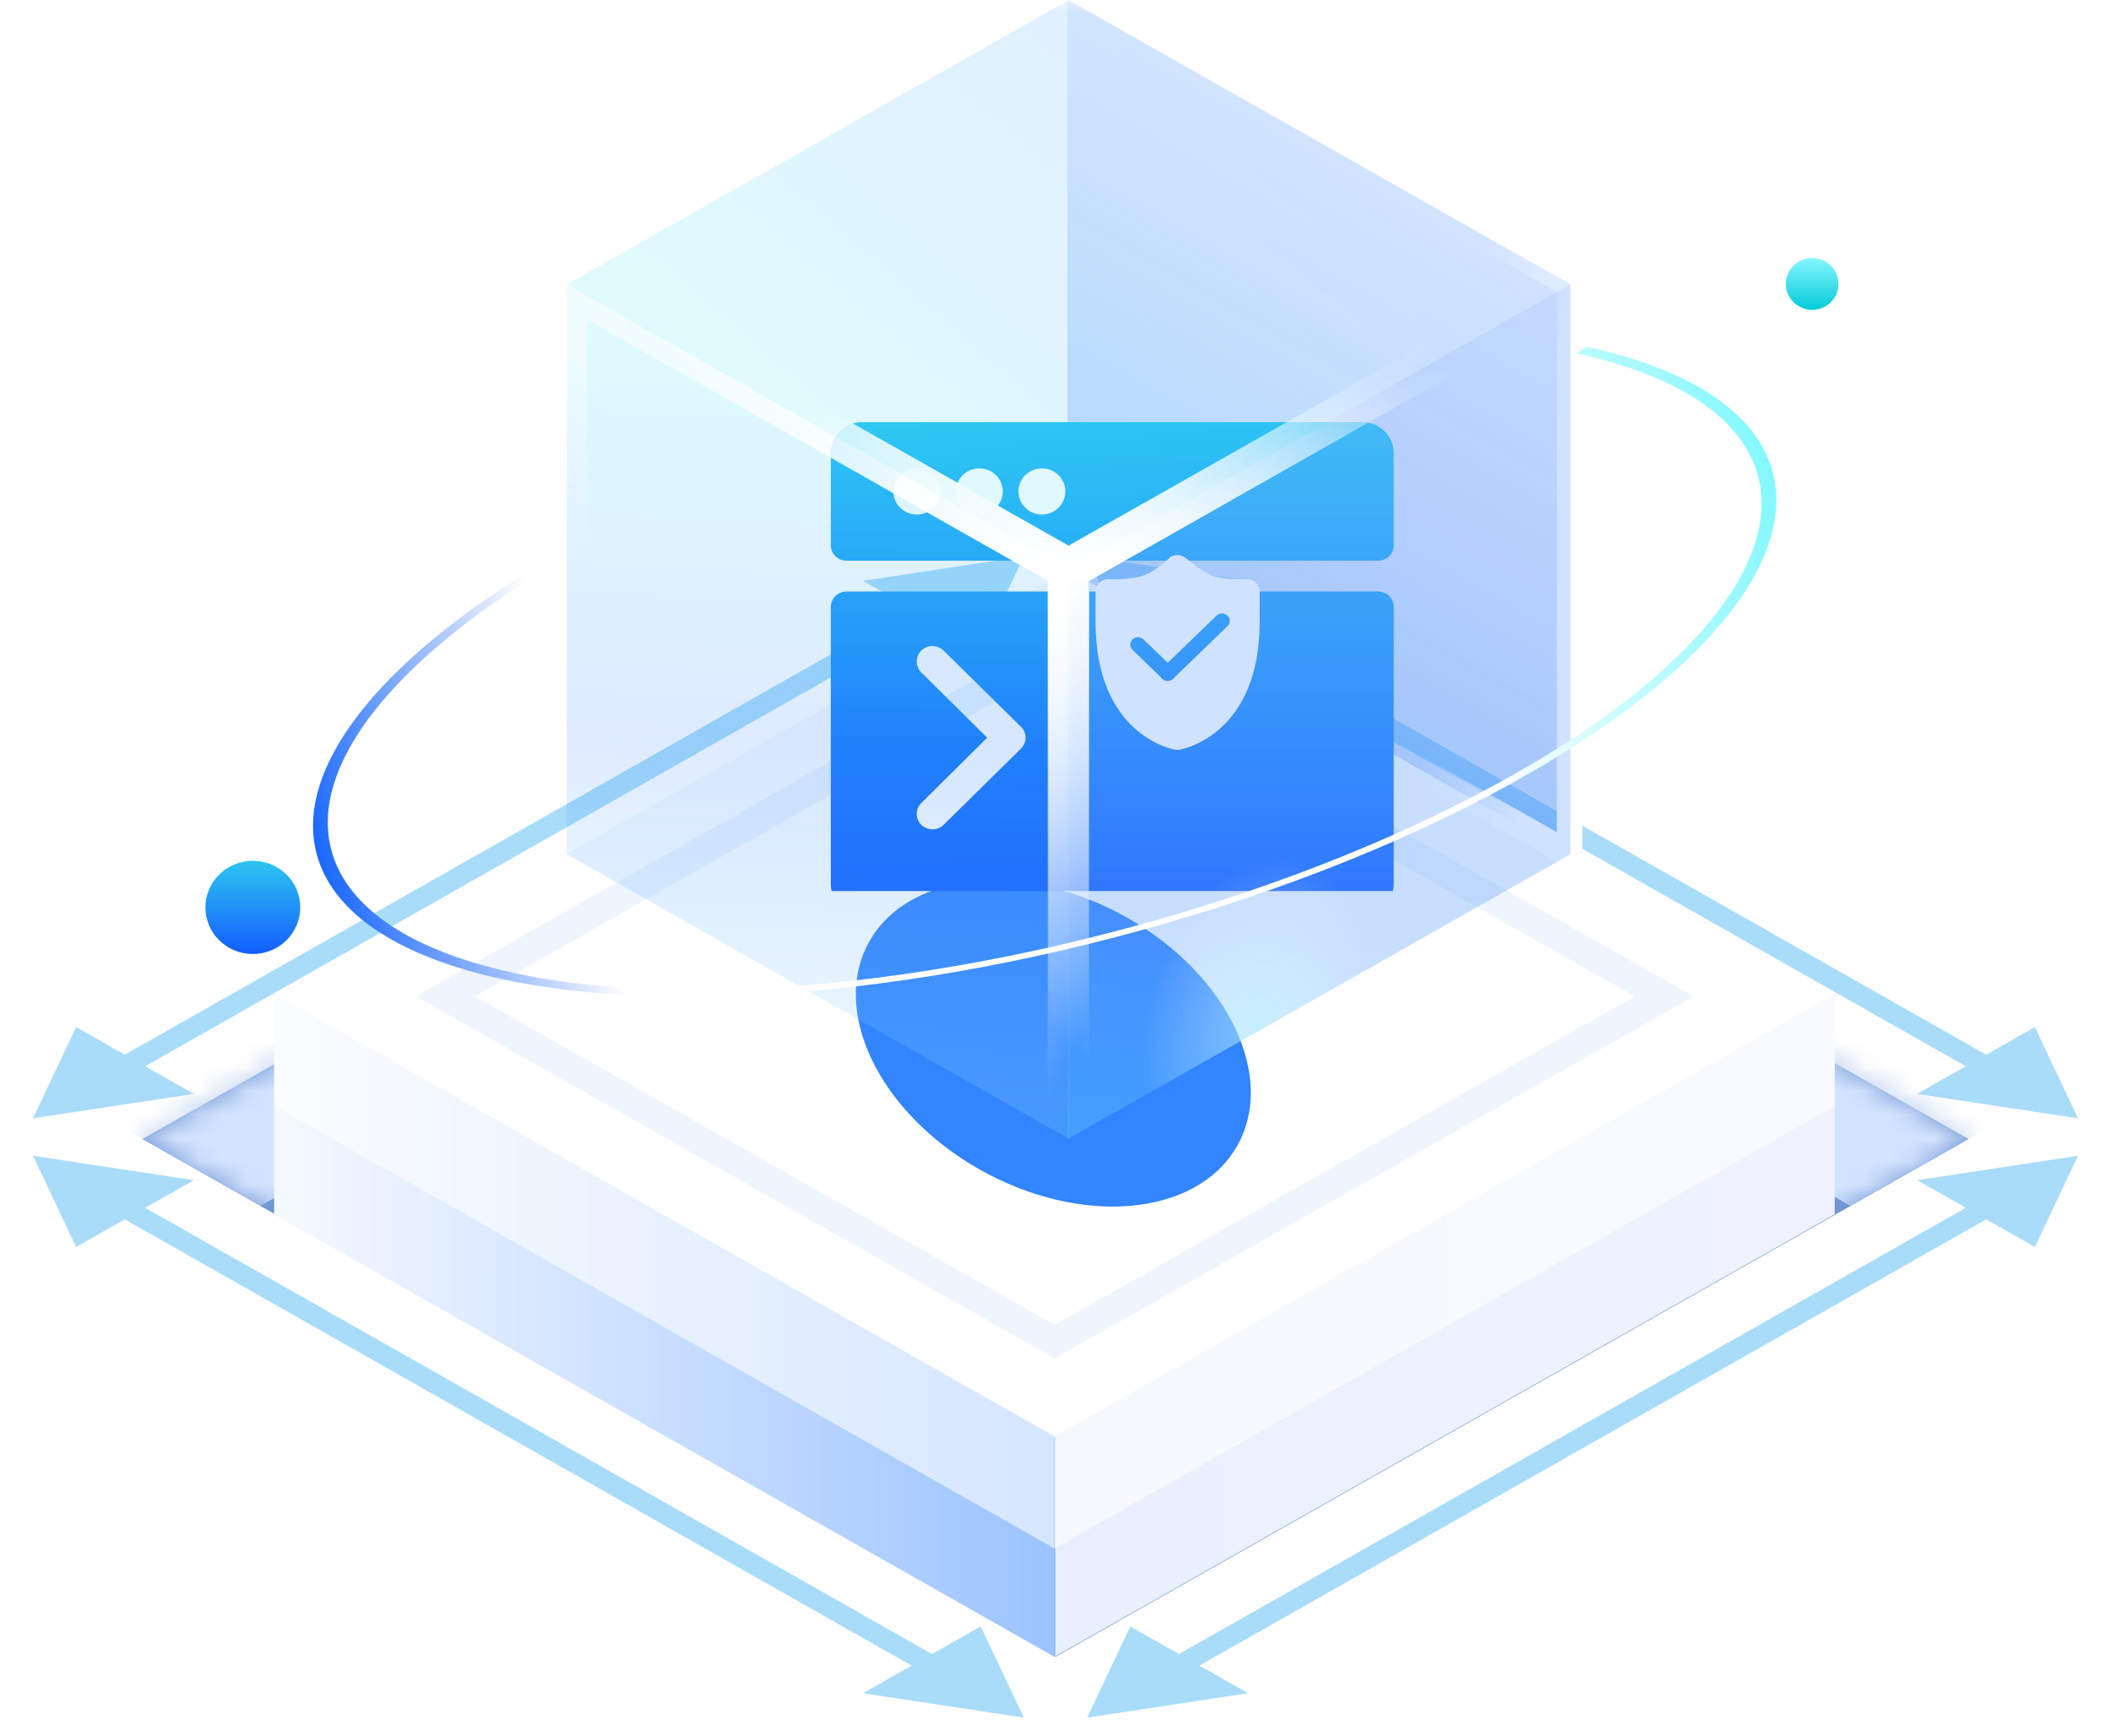 <svg width="90" height="74" viewBox="0 0 90 74" fill="none" xmlns="http://www.w3.org/2000/svg">
<mask id="mask0_393_2193" style="mask-type:alpha" maskUnits="userSpaceOnUse" x="0" y="0" width="90" height="74">
<rect width="90" height="74" fill="#D9D9D9"/>
</mask>
<g mask="url(#mask0_393_2193)">
<mask id="path-2-inside-1_393_2193" fill="white">
<path d="M45 26.488L83.921 48.562L45 70.636L6.079 48.562L45 26.488Z"/>
</mask>
<path d="M45 26.488L83.921 48.562L45 70.636L6.079 48.562L45 26.488Z" fill="#9FADCC"/>
<path d="M45 26.488L48.77 24.351L45 22.213L41.23 24.351L45 26.488ZM41.23 28.626L80.151 50.7L87.69 46.424L48.77 24.351L41.23 28.626ZM9.849 50.7L48.77 28.626L41.23 24.351L2.31 46.424L9.849 50.7Z" fill="#CAD4E8" mask="url(#path-2-inside-1_393_2193)"/>
<mask id="path-4-inside-2_393_2193" fill="white">
<path d="M45 26.488L83.921 48.562L45 70.636L6.079 48.562L45 26.488Z"/>
</mask>
<path d="M45 26.488L83.921 48.562L45 70.636L6.079 48.562L45 26.488Z" fill="#7197D6"/>
<path d="M45 26.488L50.026 23.638L45 20.787L39.974 23.638L45 26.488ZM39.974 29.339L78.895 51.413L88.947 45.712L50.026 23.638L39.974 29.339ZM11.105 51.413L50.026 29.339L39.974 23.638L1.053 45.712L11.105 51.413Z" fill="#D4E4FE" mask="url(#path-4-inside-2_393_2193)"/>
<path d="M44.965 23.619L78.242 42.492L44.965 61.365L11.688 42.492L44.965 23.619Z" fill="white"/>
<rect width="31.304" height="31.304" transform="matrix(0.87 0.493 -0.87 0.493 44.965 27.049)" fill="white"/>
<rect y="0.713" width="29.86" height="29.86" transform="matrix(0.87 0.493 -0.87 0.493 45.585 27.41)" stroke="#CFE2FF" stroke-opacity="0.35" stroke-width="1.445"/>
<g filter="url(#filter0_f_393_2193)">
<ellipse rx="8.97" ry="6.221" transform="matrix(0.87 0.493 -0.507 0.862 44.907 44.492)" fill="#3284FF"/>
</g>
<path d="M11.688 47.005L44.955 65.872V70.64L11.688 51.773L11.688 47.005Z" fill="url(#paint0_linear_393_2193)"/>
<path d="M78.221 47.005L44.955 65.872V70.64L78.221 51.773V47.005Z" fill="url(#paint1_linear_393_2193)"/>
<path d="M11.688 42.385L44.955 61.252V66.021L11.688 47.154L11.688 42.385Z" fill="url(#paint2_linear_393_2193)"/>
<path d="M11.688 42.385L44.955 61.252V66.021L11.688 47.154L11.688 42.385Z" fill="white" fill-opacity="0.58"/>
<path d="M78.221 42.385L44.955 61.252V66.021L78.221 47.154V42.385Z" fill="url(#paint3_linear_393_2193)"/>
<path d="M78.221 42.385L44.955 61.252V66.021L78.221 47.154V42.385Z" fill="white" fill-opacity="0.58"/>
<path d="M46.35 23.722L48.188 27.613L53.21 24.765L46.35 23.722ZM88.594 47.681L86.756 43.791L81.734 46.639L88.594 47.681ZM88.594 49.276L81.734 50.318L86.756 53.166L88.594 49.276ZM46.35 73.234L53.21 72.192L48.188 69.344L46.35 73.234ZM43.65 73.234L41.812 69.344L36.79 72.192L43.65 73.234ZM1.406 49.276L3.244 53.166L8.266 50.318L1.406 49.276ZM1.406 47.681L8.266 46.639L3.244 43.791L1.406 47.681ZM43.65 23.722L36.79 24.765L41.812 27.613L43.65 23.722ZM49.829 26.189L84.245 45.708L85.115 45.215L50.699 25.696L49.829 26.189ZM84.245 51.249L49.829 70.768L50.699 71.261L85.115 51.742L84.245 51.249ZM40.171 70.768L5.755 51.249L4.885 51.742L39.301 71.261L40.171 70.768ZM5.755 45.708L40.171 26.189L39.301 25.696L4.885 45.215L5.755 45.708Z" fill="#29A9F0" fill-opacity="0.4"/>
<g filter="url(#filter1_i_393_2193)">
<rect width="24.61" height="24.61" transform="matrix(0.87 0.493 -0.87 0.493 45.567 24.281)" fill="#3284FF" fill-opacity="0.05"/>
</g>
<g filter="url(#filter2_bii_393_2193)">
<rect width="24.61" height="24.281" transform="matrix(0.87 0.493 -2.24268e-08 1 45.508 0)" fill="url(#paint4_linear_393_2193)" fill-opacity="0.25"/>
<rect width="24.61" height="24.281" transform="matrix(0.87 0.493 -2.24268e-08 1 45.508 0)" stroke="url(#paint5_linear_393_2193)" stroke-width="1.251" stroke-linejoin="bevel"/>
</g>
<g clip-path="url(#clip0_393_2193)">
<g filter="url(#filter3_bd_393_2193)">
<path fill-rule="evenodd" clip-rule="evenodd" d="M34.087 21.219H56.754C56.93 21.219 57.1 21.288 57.225 21.411C57.35 21.534 57.42 21.701 57.42 21.875V33.688C57.42 34.036 57.28 34.369 57.03 34.616C56.78 34.862 56.441 35 56.087 35H34.754C34.4 35 34.061 34.862 33.811 34.616C33.561 34.369 33.42 34.036 33.42 33.688V21.875C33.42 21.701 33.49 21.534 33.615 21.411C33.74 21.288 33.91 21.219 34.087 21.219ZM38.227 31.168L41.527 27.919C41.589 27.858 41.639 27.785 41.673 27.706C41.707 27.625 41.724 27.54 41.724 27.453C41.724 27.366 41.707 27.281 41.673 27.201C41.639 27.121 41.589 27.048 41.527 26.987L38.227 23.739C38.165 23.678 38.091 23.629 38.01 23.596C37.928 23.563 37.841 23.546 37.754 23.546C37.576 23.546 37.406 23.615 37.28 23.739C37.218 23.8 37.169 23.873 37.135 23.953C37.101 24.032 37.084 24.118 37.084 24.205C37.084 24.291 37.101 24.377 37.135 24.457C37.169 24.537 37.218 24.609 37.28 24.671L40.087 27.453L37.28 30.236C37.155 30.359 37.084 30.527 37.084 30.702C37.084 30.876 37.155 31.044 37.28 31.168C37.406 31.291 37.576 31.36 37.754 31.36C37.931 31.36 38.101 31.291 38.227 31.168ZM34.754 14H56.087C56.441 14 56.78 14.138 57.03 14.384C57.28 14.631 57.42 14.964 57.42 15.312V19.25C57.42 19.424 57.35 19.591 57.225 19.714C57.1 19.837 56.93 19.906 56.754 19.906H34.087C33.91 19.906 33.74 19.837 33.615 19.714C33.49 19.591 33.42 19.424 33.42 19.25V15.312C33.42 14.964 33.561 14.631 33.811 14.384C34.061 14.138 34.4 14 34.754 14ZM36.531 17.772C36.696 17.88 36.889 17.938 37.087 17.938C37.352 17.938 37.606 17.834 37.794 17.649C37.981 17.465 38.087 17.214 38.087 16.953C38.087 16.758 38.028 16.568 37.918 16.406C37.808 16.244 37.652 16.118 37.469 16.044C37.287 15.969 37.086 15.95 36.892 15.988C36.698 16.026 36.52 16.119 36.38 16.257C36.24 16.395 36.145 16.57 36.106 16.761C36.068 16.952 36.087 17.15 36.163 17.33C36.239 17.51 36.367 17.663 36.531 17.772ZM39.198 17.772C39.362 17.88 39.556 17.938 39.754 17.938C40.019 17.938 40.273 17.834 40.461 17.649C40.648 17.465 40.754 17.214 40.754 16.953C40.754 16.758 40.695 16.568 40.585 16.406C40.475 16.244 40.319 16.118 40.136 16.044C39.953 15.969 39.752 15.95 39.558 15.988C39.364 16.026 39.186 16.119 39.046 16.257C38.907 16.395 38.811 16.57 38.773 16.761C38.734 16.952 38.754 17.15 38.83 17.33C38.905 17.51 39.033 17.663 39.198 17.772ZM41.865 17.772C42.029 17.88 42.222 17.938 42.42 17.938C42.685 17.938 42.94 17.834 43.127 17.649C43.315 17.465 43.42 17.214 43.42 16.953C43.42 16.758 43.361 16.568 43.252 16.406C43.142 16.244 42.986 16.118 42.803 16.044C42.62 15.969 42.419 15.95 42.225 15.988C42.031 16.026 41.853 16.119 41.713 16.257C41.573 16.395 41.478 16.57 41.439 16.761C41.401 16.952 41.421 17.15 41.496 17.33C41.572 17.51 41.7 17.663 41.865 17.772Z" fill="url(#paint6_linear_393_2193)"/>
</g>
<path d="M53.539 24.835C53.437 24.74 53.303 24.693 53.17 24.693C53.154 24.693 53.146 24.693 53.131 24.693C53.123 24.693 53.036 24.701 52.903 24.701C52.675 24.701 52.243 24.685 51.827 24.583C51.293 24.458 50.673 23.869 50.492 23.751C50.406 23.696 50.296 23.664 50.193 23.664C50.092 23.664 49.989 23.696 49.895 23.751C49.872 23.767 49.228 24.434 48.6 24.583C48.183 24.685 47.736 24.701 47.516 24.701C47.375 24.701 47.288 24.693 47.281 24.693C47.273 24.693 47.257 24.693 47.249 24.693C47.108 24.693 46.982 24.74 46.88 24.835C46.77 24.929 46.708 25.07 46.708 25.212V26.515C46.708 31.321 49.966 31.941 50.1 31.964C50.131 31.972 50.163 31.972 50.194 31.972C50.225 31.972 50.257 31.972 50.288 31.964C50.429 31.941 53.704 31.32 53.704 26.515V25.212C53.704 25.07 53.641 24.929 53.539 24.835ZM52.33 26.696L50.076 28.878C50.06 28.902 50.044 28.926 50.021 28.942C49.958 29.004 49.872 29.036 49.785 29.036C49.699 29.036 49.612 29.004 49.542 28.942C49.526 28.926 49.503 28.902 49.495 28.878L48.286 27.708C48.16 27.583 48.16 27.387 48.286 27.261C48.411 27.135 48.623 27.135 48.749 27.261L49.785 28.258L51.866 26.248C52 26.122 52.204 26.122 52.329 26.248C52.463 26.366 52.463 26.57 52.33 26.696Z" fill="white"/>
</g>
<g filter="url(#filter4_b_393_2193)">
<rect width="24.61" height="24.281" transform="matrix(0.87 0.493 -2.24268e-08 1 24.161 12.141)" fill="url(#paint7_linear_393_2193)" fill-opacity="0.16"/>
<rect width="24.61" height="24.281" transform="matrix(0.87 0.493 -2.24268e-08 1 24.161 12.141)" stroke="url(#paint8_linear_393_2193)" stroke-width="2" stroke-linejoin="bevel"/>
</g>
<g filter="url(#filter5_b_393_2193)">
<rect width="24.61" height="24.281" transform="matrix(-0.87 0.493 2.24268e-08 1 66.948 12.141)" fill="url(#paint9_linear_393_2193)" fill-opacity="0.26"/>
<rect width="24.61" height="24.281" transform="matrix(-0.87 0.493 2.24268e-08 1 66.948 12.141)" fill="url(#paint10_radial_393_2193)" fill-opacity="0.5"/>
<rect width="24.61" height="24.281" transform="matrix(-0.87 0.493 2.24268e-08 1 66.948 12.141)" stroke="url(#paint11_linear_393_2193)" stroke-width="2" stroke-linejoin="bevel"/>
</g>
<g filter="url(#filter6_b_393_2193)">
<rect width="24.61" height="24.61" transform="matrix(0.87 0.493 -0.87 0.493 45.568 0)" fill="url(#paint12_linear_393_2193)" fill-opacity="0.15"/>
<rect width="24.61" height="24.61" transform="matrix(0.87 0.493 -0.87 0.493 45.568 0)" stroke="url(#paint13_linear_393_2193)" stroke-width="2" stroke-linejoin="bevel"/>
</g>
<path d="M67.659 14.791C71.8 15.69 74.492 17.359 75.395 19.588C76.297 21.817 75.37 24.504 72.73 27.311C70.09 30.118 65.856 32.918 60.563 35.358C55.271 37.797 49.157 39.765 42.995 41.015C36.834 42.264 30.901 42.737 25.947 42.376C20.993 42.014 17.241 40.833 15.165 38.982C13.089 37.131 12.783 34.694 14.284 31.978C15.785 29.262 19.027 26.389 23.6 23.723L24.022 23.815C19.541 26.427 16.365 29.242 14.894 31.903C13.422 34.564 13.723 36.953 15.757 38.766C17.791 40.58 21.468 41.737 26.322 42.091C31.175 42.446 36.989 41.982 43.026 40.758C49.064 39.534 55.054 37.605 60.24 35.215C65.427 32.825 69.575 30.081 72.162 27.331C74.749 24.58 75.657 21.947 74.773 19.763C73.888 17.579 71.25 15.944 67.192 15.062L67.659 14.791Z" fill="url(#paint14_linear_393_2193)"/>
<g filter="url(#filter7_bd_393_2193)">
<ellipse cx="8.779" cy="34.688" rx="2.022" ry="1.987" fill="url(#paint15_linear_393_2193)"/>
</g>
<ellipse cx="77.259" cy="12.106" rx="1.124" ry="1.104" fill="url(#paint16_linear_393_2193)"/>
</g>
<defs>
<filter id="filter0_f_393_2193" x="-19.125" y="-18.076" width="128.064" height="125.136" filterUnits="userSpaceOnUse" color-interpolation-filters="sRGB">
<feFlood flood-opacity="0" result="BackgroundImageFix"/>
<feBlend mode="normal" in="SourceGraphic" in2="BackgroundImageFix" result="shape"/>
<feGaussianBlur stdDeviation="27.807" result="effect1_foregroundBlur_393_2193"/>
</filter>
<filter id="filter1_i_393_2193" x="24.161" y="24.281" width="42.813" height="24.281" filterUnits="userSpaceOnUse" color-interpolation-filters="sRGB">
<feFlood flood-opacity="0" result="BackgroundImageFix"/>
<feBlend mode="normal" in="SourceGraphic" in2="BackgroundImageFix" result="shape"/>
<feColorMatrix in="SourceAlpha" type="matrix" values="0 0 0 0 0 0 0 0 0 0 0 0 0 0 0 0 0 0 127 0" result="hardAlpha"/>
<feOffset/>
<feGaussianBlur stdDeviation="3.44"/>
<feComposite in2="hardAlpha" operator="arithmetic" k2="-1" k3="1"/>
<feColorMatrix type="matrix" values="0 0 0 0 1 0 0 0 0 1 0 0 0 0 1 0 0 0 1 0"/>
<feBlend mode="normal" in2="shape" result="effect1_innerShadow_393_2193"/>
</filter>
<filter id="filter2_bii_393_2193" x="40.631" y="-4.959" width="31.162" height="46.34" filterUnits="userSpaceOnUse" color-interpolation-filters="sRGB">
<feFlood flood-opacity="0" result="BackgroundImageFix"/>
<feGaussianBlur in="BackgroundImageFix" stdDeviation="2.167"/>
<feComposite in2="SourceAlpha" operator="in" result="effect1_backgroundBlur_393_2193"/>
<feBlend mode="normal" in="SourceGraphic" in2="effect1_backgroundBlur_393_2193" result="shape"/>
<feColorMatrix in="SourceAlpha" type="matrix" values="0 0 0 0 0 0 0 0 0 0 0 0 0 0 0 0 0 0 127 0" result="hardAlpha"/>
<feOffset/>
<feGaussianBlur stdDeviation="4.334"/>
<feComposite in2="hardAlpha" operator="arithmetic" k2="-1" k3="1"/>
<feColorMatrix type="matrix" values="0 0 0 0 1 0 0 0 0 1 0 0 0 0 1 0 0 0 1 0"/>
<feBlend mode="normal" in2="shape" result="effect2_innerShadow_393_2193"/>
<feColorMatrix in="SourceAlpha" type="matrix" values="0 0 0 0 0 0 0 0 0 0 0 0 0 0 0 0 0 0 127 0" result="hardAlpha"/>
<feOffset/>
<feGaussianBlur stdDeviation="4.334"/>
<feComposite in2="hardAlpha" operator="arithmetic" k2="-1" k3="1"/>
<feColorMatrix type="matrix" values="0 0 0 0 1 0 0 0 0 1 0 0 0 0 1 0 0 0 1 0"/>
<feBlend mode="normal" in2="effect2_innerShadow_393_2193" result="effect3_innerShadow_393_2193"/>
</filter>
<filter id="filter3_bd_393_2193" x="29.42" y="10" width="34" height="33" filterUnits="userSpaceOnUse" color-interpolation-filters="sRGB">
<feFlood flood-opacity="0" result="BackgroundImageFix"/>
<feGaussianBlur in="BackgroundImageFix" stdDeviation="2"/>
<feComposite in2="SourceAlpha" operator="in" result="effect1_backgroundBlur_393_2193"/>
<feColorMatrix in="SourceAlpha" type="matrix" values="0 0 0 0 0 0 0 0 0 0 0 0 0 0 0 0 0 0 127 0" result="hardAlpha"/>
<feOffset dx="2" dy="4"/>
<feGaussianBlur stdDeviation="2"/>
<feComposite in2="hardAlpha" operator="out"/>
<feColorMatrix type="matrix" values="0 0 0 0 1 0 0 0 0 1 0 0 0 0 1 0 0 0 0.25 0"/>
<feBlend mode="normal" in2="effect1_backgroundBlur_393_2193" result="effect2_dropShadow_393_2193"/>
<feBlend mode="normal" in="SourceGraphic" in2="effect2_dropShadow_393_2193" result="shape"/>
</filter>
<filter id="filter4_b_393_2193" x="21.291" y="9.141" width="27.146" height="42.422" filterUnits="userSpaceOnUse" color-interpolation-filters="sRGB">
<feFlood flood-opacity="0" result="BackgroundImageFix"/>
<feGaussianBlur in="BackgroundImageFix" stdDeviation="1"/>
<feComposite in2="SourceAlpha" operator="in" result="effect1_backgroundBlur_393_2193"/>
<feBlend mode="normal" in="SourceGraphic" in2="effect1_backgroundBlur_393_2193" result="shape"/>
</filter>
<filter id="filter5_b_393_2193" x="42.672" y="9.141" width="27.146" height="42.422" filterUnits="userSpaceOnUse" color-interpolation-filters="sRGB">
<feFlood flood-opacity="0" result="BackgroundImageFix"/>
<feGaussianBlur in="BackgroundImageFix" stdDeviation="1"/>
<feComposite in2="SourceAlpha" operator="in" result="effect1_backgroundBlur_393_2193"/>
<feBlend mode="normal" in="SourceGraphic" in2="effect1_backgroundBlur_393_2193" result="shape"/>
</filter>
<filter id="filter6_b_393_2193" x="21.291" y="-2.493" width="48.553" height="29.268" filterUnits="userSpaceOnUse" color-interpolation-filters="sRGB">
<feFlood flood-opacity="0" result="BackgroundImageFix"/>
<feGaussianBlur in="BackgroundImageFix" stdDeviation="1"/>
<feComposite in2="SourceAlpha" operator="in" result="effect1_backgroundBlur_393_2193"/>
<feBlend mode="normal" in="SourceGraphic" in2="effect1_backgroundBlur_393_2193" result="shape"/>
</filter>
<filter id="filter7_bd_393_2193" x="2.757" y="28.701" width="14.045" height="15.973" filterUnits="userSpaceOnUse" color-interpolation-filters="sRGB">
<feFlood flood-opacity="0" result="BackgroundImageFix"/>
<feGaussianBlur in="BackgroundImageFix" stdDeviation="2"/>
<feComposite in2="SourceAlpha" operator="in" result="effect1_backgroundBlur_393_2193"/>
<feColorMatrix in="SourceAlpha" type="matrix" values="0 0 0 0 0 0 0 0 0 0 0 0 0 0 0 0 0 0 127 0" result="hardAlpha"/>
<feOffset dx="2" dy="4"/>
<feGaussianBlur stdDeviation="2"/>
<feComposite in2="hardAlpha" operator="out"/>
<feColorMatrix type="matrix" values="0 0 0 0 1 0 0 0 0 1 0 0 0 0 1 0 0 0 0.25 0"/>
<feBlend mode="normal" in2="effect1_backgroundBlur_393_2193" result="effect2_dropShadow_393_2193"/>
<feBlend mode="normal" in="SourceGraphic" in2="effect2_dropShadow_393_2193" result="shape"/>
</filter>
<linearGradient id="paint0_linear_393_2193" x1="12.484" y1="58.716" x2="78.213" y2="58.758" gradientUnits="userSpaceOnUse">
<stop stop-color="#F4F8FF"/>
<stop offset="0.495" stop-color="#9BC3FF"/>
<stop offset="0.495" stop-color="#E8F0FF"/>
<stop offset="1" stop-color="#EFF3FF"/>
</linearGradient>
<linearGradient id="paint1_linear_393_2193" x1="12.484" y1="58.716" x2="78.213" y2="58.758" gradientUnits="userSpaceOnUse">
<stop stop-color="#F4F8FF"/>
<stop offset="0.495" stop-color="#9BC3FF"/>
<stop offset="0.495" stop-color="#E8F0FF"/>
<stop offset="1" stop-color="#EFF3FF"/>
</linearGradient>
<linearGradient id="paint2_linear_393_2193" x1="12.484" y1="54.097" x2="78.213" y2="54.139" gradientUnits="userSpaceOnUse">
<stop stop-color="#F4F8FF"/>
<stop offset="0.495" stop-color="#9BC3FF"/>
<stop offset="0.495" stop-color="#E8F0FF"/>
<stop offset="1" stop-color="#EFF3FF"/>
</linearGradient>
<linearGradient id="paint3_linear_393_2193" x1="12.484" y1="54.097" x2="78.213" y2="54.139" gradientUnits="userSpaceOnUse">
<stop stop-color="#F4F8FF"/>
<stop offset="0.495" stop-color="#9BC3FF"/>
<stop offset="0.495" stop-color="#E8F0FF"/>
<stop offset="1" stop-color="#EFF3FF"/>
</linearGradient>
<linearGradient id="paint4_linear_393_2193" x1="12.305" y1="0" x2="12.305" y2="24.281" gradientUnits="userSpaceOnUse">
<stop stop-color="#325FFF" stop-opacity="0.31"/>
<stop offset="1" stop-color="#005CE7"/>
</linearGradient>
<linearGradient id="paint5_linear_393_2193" x1="24.542" y1="0.033" x2="19.765" y2="-0.444" gradientUnits="userSpaceOnUse">
<stop stop-color="white"/>
<stop offset="1" stop-color="white" stop-opacity="0"/>
</linearGradient>
<linearGradient id="paint6_linear_393_2193" x1="45.42" y1="14" x2="45.42" y2="35" gradientUnits="userSpaceOnUse">
<stop stop-color="#2DC5F1"/>
<stop offset="1" stop-color="#145DFF"/>
</linearGradient>
<linearGradient id="paint7_linear_393_2193" x1="3.487" y1="2.142" x2="14.951" y2="27.524" gradientUnits="userSpaceOnUse">
<stop stop-color="#32DAFF"/>
<stop offset="0.495" stop-color="#3284FF"/>
<stop offset="1" stop-color="#B7FFFB"/>
</linearGradient>
<linearGradient id="paint8_linear_393_2193" x1="24.542" y1="0.033" x2="17.802" y2="17.767" gradientUnits="userSpaceOnUse">
<stop stop-color="white"/>
<stop offset="1" stop-color="white" stop-opacity="0"/>
</linearGradient>
<linearGradient id="paint9_linear_393_2193" x1="7.728" y1="8.991" x2="20.433" y2="29.644" gradientUnits="userSpaceOnUse">
<stop offset="0.557" stop-color="#3284FF"/>
<stop offset="1" stop-color="#32DAFF"/>
</linearGradient>
<radialGradient id="paint10_radial_393_2193" cx="0" cy="0" r="1" gradientUnits="userSpaceOnUse" gradientTransform="translate(15.348 23.773) rotate(-159.041) scale(5.394 7.143)">
<stop stop-color="#CBFCFF"/>
<stop offset="1" stop-color="white" stop-opacity="0.17"/>
</radialGradient>
<linearGradient id="paint11_linear_393_2193" x1="24.542" y1="0.033" x2="14.262" y2="8.525" gradientUnits="userSpaceOnUse">
<stop stop-color="white"/>
<stop offset="1" stop-color="white" stop-opacity="0"/>
</linearGradient>
<linearGradient id="paint12_linear_393_2193" x1="17.891" y1="25.063" x2="23.293" y2="-0.354" gradientUnits="userSpaceOnUse">
<stop stop-color="#32DAFF"/>
<stop offset="1" stop-color="#3284FF"/>
</linearGradient>
<linearGradient id="paint13_linear_393_2193" x1="24.576" y1="24.643" x2="16.029" y2="17.431" gradientUnits="userSpaceOnUse">
<stop stop-color="white"/>
<stop offset="1" stop-color="white" stop-opacity="0"/>
</linearGradient>
<linearGradient id="paint14_linear_393_2193" x1="11.83" y1="30.286" x2="83.916" y2="12.307" gradientUnits="userSpaceOnUse">
<stop stop-color="#1766FF"/>
<stop offset="0.156" stop-color="white"/>
<stop offset="0.661" stop-color="white"/>
<stop offset="1" stop-color="#32F3FF"/>
</linearGradient>
<linearGradient id="paint15_linear_393_2193" x1="8.779" y1="32.701" x2="8.779" y2="36.674" gradientUnits="userSpaceOnUse">
<stop stop-color="#2DC5F1"/>
<stop offset="1" stop-color="#145DFF"/>
</linearGradient>
<linearGradient id="paint16_linear_393_2193" x1="77.259" y1="11.002" x2="77.259" y2="13.21" gradientUnits="userSpaceOnUse">
<stop stop-color="#87F7FF"/>
<stop offset="1" stop-color="#03CBDA"/>
</linearGradient>
<clipPath id="clip0_393_2193">
<rect width="30" height="26" fill="white" transform="translate(30.5 12)"/>
</clipPath>
</defs>
</svg>
